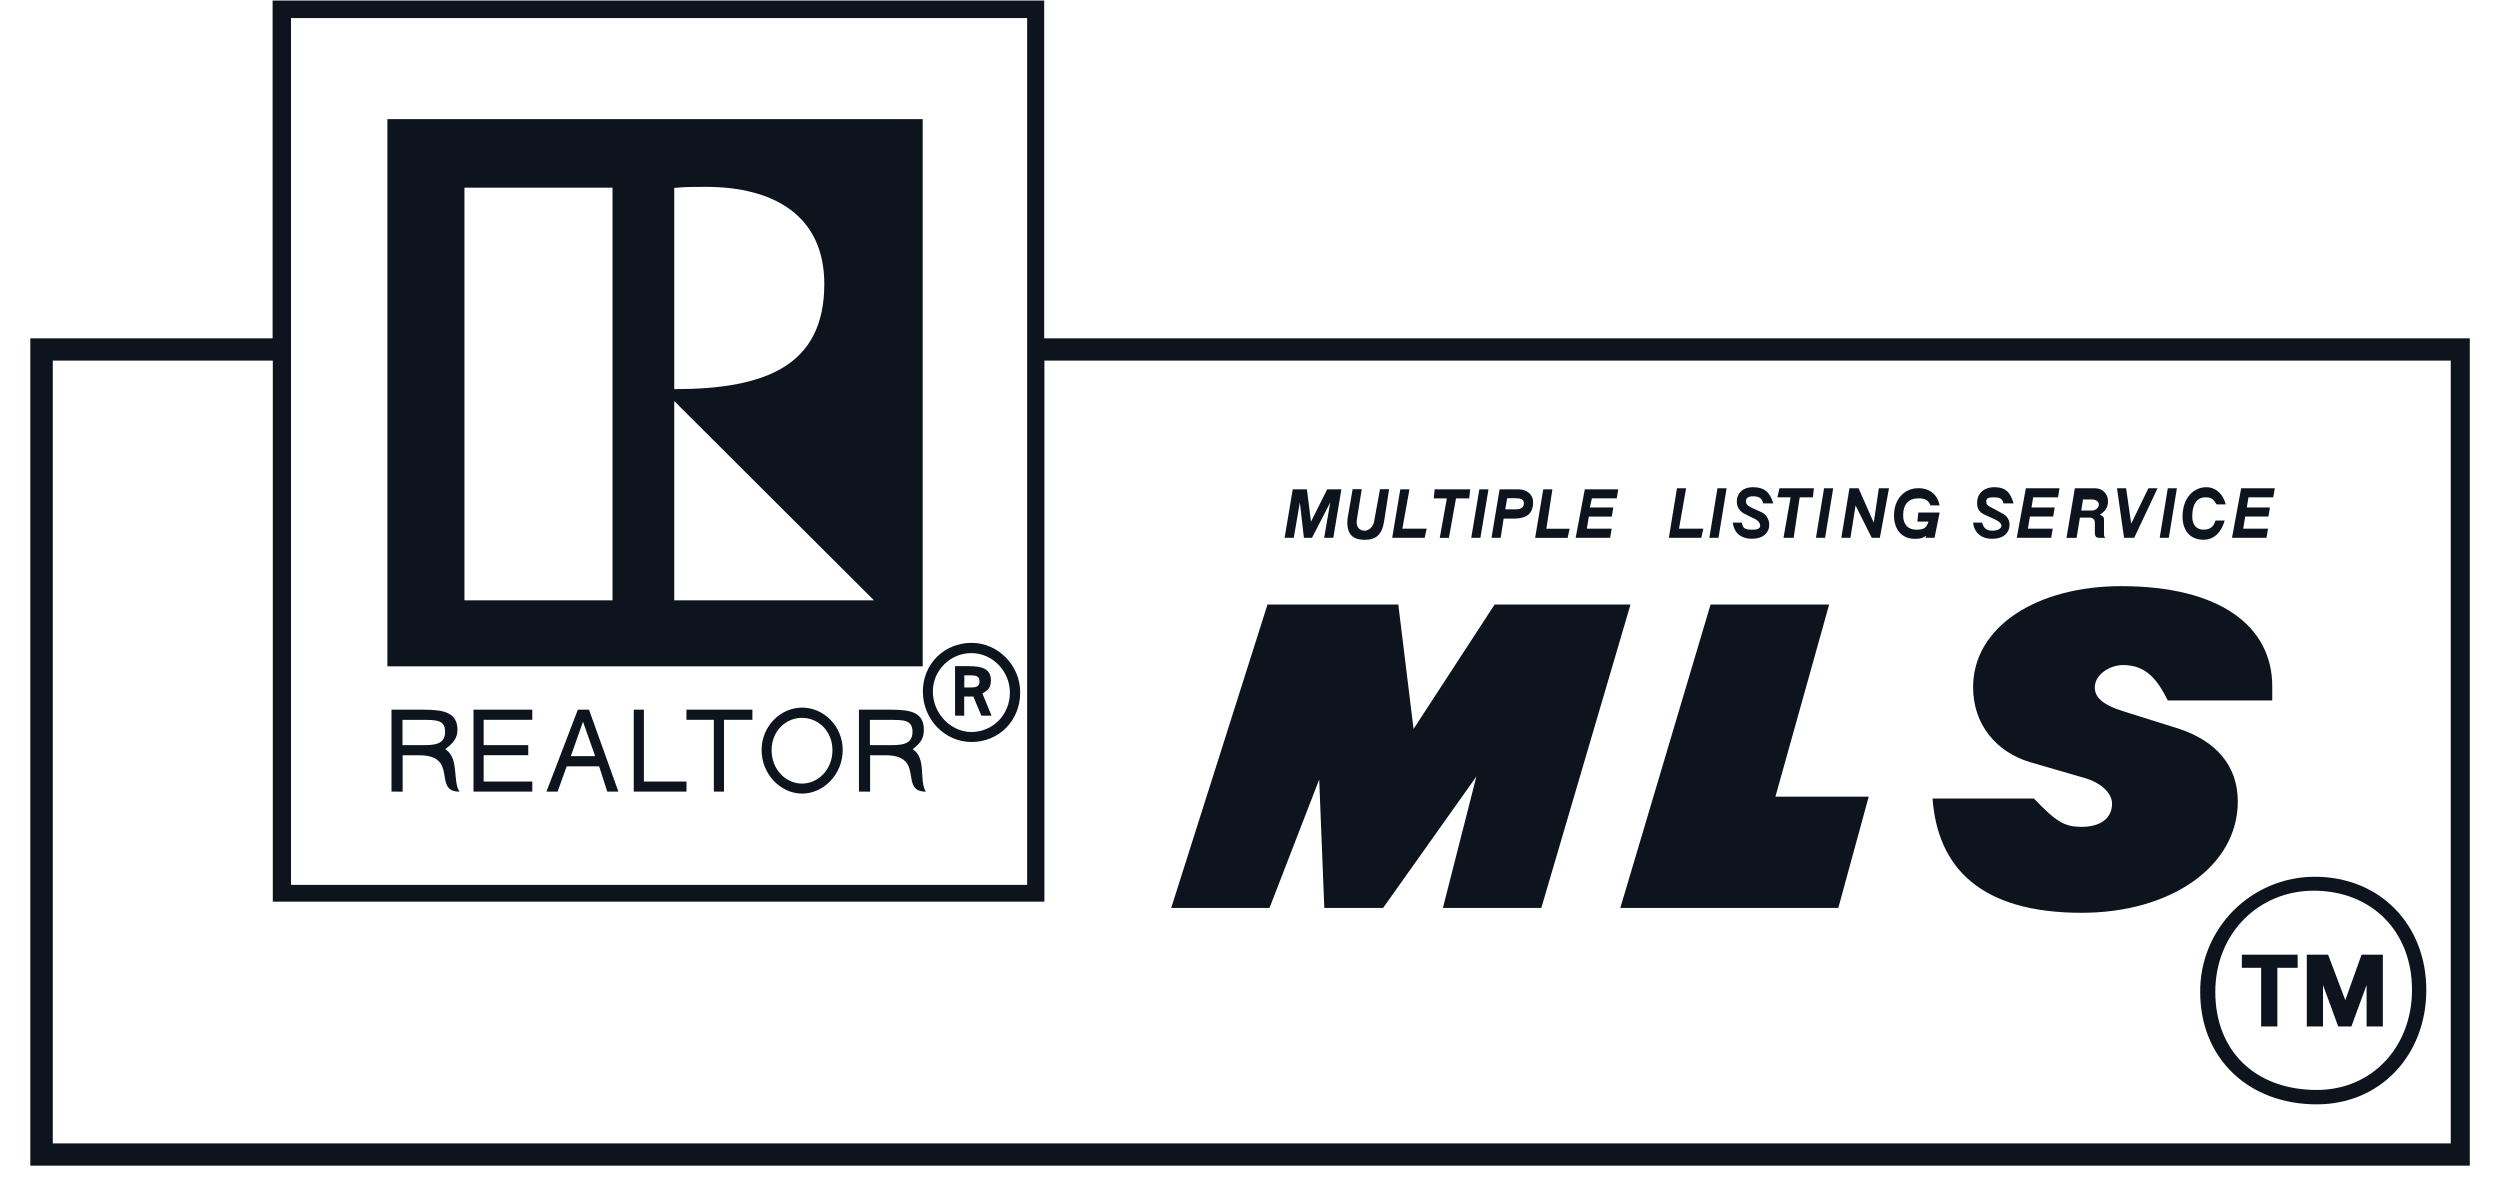 <svg width="50" height="24" viewBox="0 0 50 24" fill="none" xmlns="http://www.w3.org/2000/svg">
<path fill-rule="evenodd" clip-rule="evenodd" d="M0.606 23.313V6.767H5.452V0.01H20.884V6.767H49.396V23.313H0.606ZM49.015 22.868V7.212H20.888V18.034H5.456V7.212H1.056V22.868L49.015 22.868ZM23.424 18.159L25.35 12.091H27.966L28.271 14.579L29.892 12.091H32.61L30.826 18.159H28.858L29.528 15.529L27.662 18.159H26.486L26.384 15.59L25.39 18.159H23.424ZM38.651 15.971H40.679C41.125 16.436 41.288 16.537 41.632 16.537C41.997 16.537 42.241 16.375 42.241 16.072C42.241 15.87 42.038 15.667 41.714 15.566L40.598 15.242C39.929 15.04 39.462 14.494 39.462 13.745C39.462 12.532 40.74 11.723 42.423 11.723C44.411 11.723 45.445 12.532 45.445 13.726V14.009H43.356C43.153 13.604 42.93 13.301 42.464 13.301C42.18 13.301 41.896 13.503 41.896 13.745C41.896 13.928 42.018 14.089 42.484 14.231L43.579 14.575C44.309 14.817 44.756 15.303 44.756 16.031C44.756 17.326 43.417 18.256 41.633 18.256C39.604 18.256 38.752 17.346 38.651 15.971ZM32.406 18.159L34.211 12.091H36.583L35.508 15.934H37.374L36.766 18.159H32.406ZM46.295 17.535C47.593 17.535 48.526 18.486 48.526 19.801C48.526 21.095 47.613 22.087 46.336 22.087C44.977 22.087 44.004 21.176 44.004 19.841C44.001 19.539 44.059 19.24 44.173 18.96C44.287 18.681 44.455 18.427 44.668 18.212C44.881 17.998 45.134 17.828 45.414 17.711C45.693 17.595 45.992 17.535 46.295 17.535ZM48.24 19.797C48.24 18.623 47.429 17.814 46.273 17.814C45.178 17.814 44.306 18.664 44.306 19.837C44.306 21.031 45.117 21.799 46.334 21.799C47.449 21.8 48.24 20.93 48.24 19.797ZM46.136 19.093H46.562L46.906 20.003L47.231 19.093H47.657V20.529H47.332V19.7L47.028 20.529H46.764L46.46 19.7V20.529H46.136V19.093ZM44.838 19.093H45.953V19.356H45.547V20.529H45.223V19.356H44.837L44.838 19.093ZM25.692 10.756L25.855 9.786H26.138L26.22 10.433L26.544 9.786H26.828L26.666 10.756H26.483L26.605 10.049L26.24 10.756H26.078L25.997 10.049L25.875 10.756H25.692ZM36.827 10.756L36.989 9.765H37.171L37.475 10.453L37.577 9.765H37.78L37.597 10.756H37.435L37.111 10.109L37.009 10.756H36.827ZM38.347 10.432L38.367 10.25H38.793L38.691 10.756H38.509L38.529 10.715C38.428 10.776 38.387 10.776 38.286 10.776C38.042 10.776 37.88 10.594 37.88 10.31C37.88 9.987 38.083 9.764 38.367 9.764C38.61 9.764 38.752 9.906 38.793 10.108H38.61C38.57 10.007 38.509 9.967 38.367 9.967C38.184 9.967 38.063 10.068 38.063 10.31C38.063 10.493 38.164 10.594 38.326 10.594C38.489 10.594 38.529 10.553 38.57 10.432H38.347ZM44.311 10.411H44.493C44.432 10.634 44.291 10.795 44.068 10.795C43.804 10.795 43.651 10.613 43.651 10.33C43.651 9.966 43.865 9.744 44.128 9.744C44.331 9.744 44.473 9.905 44.514 10.088H44.331C44.27 9.986 44.23 9.946 44.108 9.946C43.967 9.946 43.845 10.047 43.845 10.33C43.845 10.492 43.926 10.593 44.068 10.593C44.209 10.593 44.27 10.533 44.311 10.411ZM40.335 10.756L40.517 9.765H41.19L41.16 9.947H40.663L40.63 10.149H41.093L41.064 10.331H40.598L40.558 10.574H41.054L41.024 10.756H40.335ZM31.513 10.756L31.696 9.786H32.365L32.335 9.967H31.838L31.797 10.149H32.266L32.236 10.332H31.777L31.736 10.574H32.234L32.203 10.756H31.513ZM26.951 10.371L27.053 9.784H27.235L27.134 10.411C27.122 10.549 27.195 10.614 27.296 10.614C27.377 10.614 27.458 10.533 27.478 10.452L27.6 9.784H27.782L27.681 10.431C27.64 10.694 27.519 10.796 27.296 10.796C27.032 10.795 26.924 10.664 26.951 10.371ZM34.655 10.452H34.837C34.858 10.573 34.899 10.594 35.06 10.594C35.142 10.594 35.203 10.573 35.203 10.513C35.203 10.472 35.182 10.432 35.121 10.391L34.878 10.27C34.776 10.209 34.736 10.128 34.736 10.027C34.736 9.886 34.837 9.744 35.06 9.744C35.304 9.744 35.405 9.865 35.466 10.068H35.263C35.243 9.966 35.182 9.926 35.06 9.926C34.959 9.926 34.918 9.967 34.918 10.027C34.918 10.068 34.939 10.108 35.02 10.148L35.243 10.25C35.324 10.29 35.385 10.391 35.385 10.492C35.385 10.654 35.263 10.775 35.04 10.775C34.797 10.776 34.676 10.634 34.655 10.452ZM39.461 10.452H39.643C39.664 10.533 39.704 10.614 39.846 10.614C39.948 10.614 40.029 10.574 40.029 10.513C40.029 10.473 39.988 10.432 39.907 10.392L39.684 10.29C39.562 10.23 39.542 10.149 39.542 10.048C39.542 9.886 39.664 9.744 39.887 9.744C40.13 9.744 40.211 9.866 40.272 10.068H40.07C40.049 9.967 39.988 9.947 39.867 9.947C39.765 9.947 39.725 9.967 39.725 10.027C39.725 10.088 39.745 10.109 39.826 10.149L40.049 10.27C40.092 10.29 40.127 10.322 40.152 10.361C40.177 10.4 40.191 10.446 40.191 10.493C40.191 10.655 40.07 10.776 39.847 10.776C39.603 10.776 39.481 10.634 39.461 10.452ZM29.83 10.756L29.992 9.786H30.357C30.54 9.786 30.662 9.887 30.662 10.049C30.662 10.312 30.479 10.372 30.276 10.372H30.073L30.013 10.756H29.83ZM30.143 9.965L30.105 10.187H30.316C30.417 10.187 30.478 10.147 30.478 10.066C30.478 9.985 30.417 9.964 30.295 9.964L30.143 9.965ZM41.33 10.756L41.497 9.765H41.897C42.06 9.765 42.161 9.886 42.161 10.028C42.161 10.15 42.101 10.23 41.999 10.291C42.06 10.332 42.08 10.332 42.08 10.392V10.655C42.08 10.716 42.08 10.716 42.101 10.757H41.999C41.918 10.757 41.897 10.736 41.897 10.635V10.453C41.897 10.393 41.857 10.352 41.796 10.352H41.598L41.532 10.757H41.33V10.756ZM41.66 9.989L41.625 10.211H41.835C41.916 10.211 41.977 10.151 41.977 10.09C41.977 10.03 41.916 9.989 41.835 9.989H41.66ZM42.34 9.765H42.522L42.624 10.473L42.968 9.765H43.151L42.684 10.756H42.481L42.34 9.765ZM35.548 9.947L35.589 9.765H36.278L36.258 9.947H35.994L35.873 10.756H35.67L35.812 9.947H35.548ZM28.674 9.968L28.694 9.786H29.404L29.384 9.968H29.12L28.978 10.757H28.795L28.937 9.968H28.674ZM27.844 10.756L28.006 9.786H28.189L28.047 10.574H28.534L28.493 10.756H27.844ZM30.703 10.756L30.865 9.786H31.048L30.927 10.575H31.393L31.352 10.757H30.703V10.756ZM33.377 10.756L33.539 9.765H33.722L33.58 10.574H34.066L34.026 10.756H33.377ZM36.319 10.756L36.481 9.765H36.664L36.502 10.756H36.319ZM34.187 10.756L34.349 9.765H34.532L34.37 10.756H34.187ZM29.425 10.756L29.587 9.786H29.77L29.608 10.756H29.425ZM43.194 10.756L43.356 9.765H43.538L43.376 10.756H43.194ZM44.64 10.756L44.823 9.765H45.496L45.465 9.947H44.969L44.936 10.149H45.399L45.369 10.331H44.904L44.864 10.574H45.36L45.33 10.756H44.64ZM5.82 0.361V17.697H20.543V0.361H5.82ZM7.748 2.383H18.454V13.326H7.748V2.383ZM17.48 12.007L13.485 8.022V12.007L17.48 12.007ZM14.114 3.737C13.891 3.737 13.708 3.737 13.485 3.758V7.783C15.31 7.783 16.486 7.318 16.486 5.679C16.486 4.324 15.493 3.737 14.114 3.737ZM9.289 3.754V12.007H12.25V3.754H9.289ZM19.43 12.857C19.957 12.857 20.404 13.302 20.404 13.848C20.404 14.415 19.978 14.84 19.43 14.84C18.903 14.84 18.457 14.395 18.457 13.828C18.457 13.282 18.883 12.857 19.43 12.857ZM20.198 13.851C20.198 13.427 19.853 13.062 19.427 13.062C19.326 13.062 19.226 13.082 19.133 13.121C19.039 13.16 18.954 13.216 18.883 13.288C18.811 13.359 18.754 13.444 18.715 13.537C18.677 13.63 18.657 13.73 18.657 13.831C18.657 14.276 19.022 14.64 19.427 14.64C19.854 14.64 20.198 14.297 20.198 13.851ZM19.101 14.314V13.323H19.385C19.648 13.323 19.818 13.383 19.818 13.606C19.818 13.768 19.75 13.808 19.648 13.869L19.831 14.314H19.628L19.466 13.93H19.284V14.314H19.101ZM19.286 13.507V13.749H19.428C19.55 13.749 19.59 13.71 19.59 13.629C19.59 13.527 19.53 13.507 19.408 13.507H19.286ZM16.043 14.152C16.469 14.152 16.854 14.516 16.854 15.002C16.854 15.488 16.469 15.872 16.043 15.872C15.617 15.872 15.232 15.488 15.232 15.002C15.232 14.516 15.617 14.152 16.043 14.152ZM16.649 15.004C16.649 14.62 16.365 14.357 16.04 14.357C15.716 14.357 15.432 14.62 15.432 15.004C15.432 15.389 15.716 15.672 16.04 15.672C16.365 15.672 16.649 15.389 16.649 15.004ZM11.152 15.832H10.929L11.557 14.194H11.78L12.368 15.832H12.145L11.983 15.327H11.334L11.152 15.832ZM11.903 15.122L11.66 14.434L11.417 15.122H11.903ZM17.179 15.832V14.194H17.828C18.233 14.194 18.477 14.255 18.477 14.599C18.477 14.76 18.416 14.862 18.254 14.983C18.537 15.165 18.375 15.61 18.517 15.833C17.97 15.833 18.517 15.105 17.706 15.105H17.402V15.833L17.179 15.832ZM17.398 14.397V14.903H17.784C18.007 14.903 18.25 14.903 18.25 14.64C18.25 14.397 18.088 14.397 17.763 14.397L17.398 14.397ZM7.83 15.832V14.194H8.479C8.885 14.194 9.149 14.255 9.149 14.599C9.149 14.76 9.067 14.862 8.905 14.983C9.189 15.165 9.047 15.61 9.189 15.833C8.642 15.833 9.189 15.105 8.378 15.105H8.053V15.833L7.83 15.832ZM8.05 14.397V14.903H8.436C8.659 14.903 8.902 14.903 8.902 14.64C8.902 14.397 8.74 14.397 8.415 14.397L8.05 14.397ZM13.729 14.194H15.048V14.396H14.48V15.832H14.277V14.396H13.729V14.194ZM9.47 15.832V14.194H10.646V14.396H9.673V14.902H10.565V15.104H9.673V15.63H10.646V15.832H9.47V15.832ZM12.675 15.832V14.194H12.878V15.63H13.73V15.832L12.675 15.832Z" fill="#0D141E"/>
</svg>
